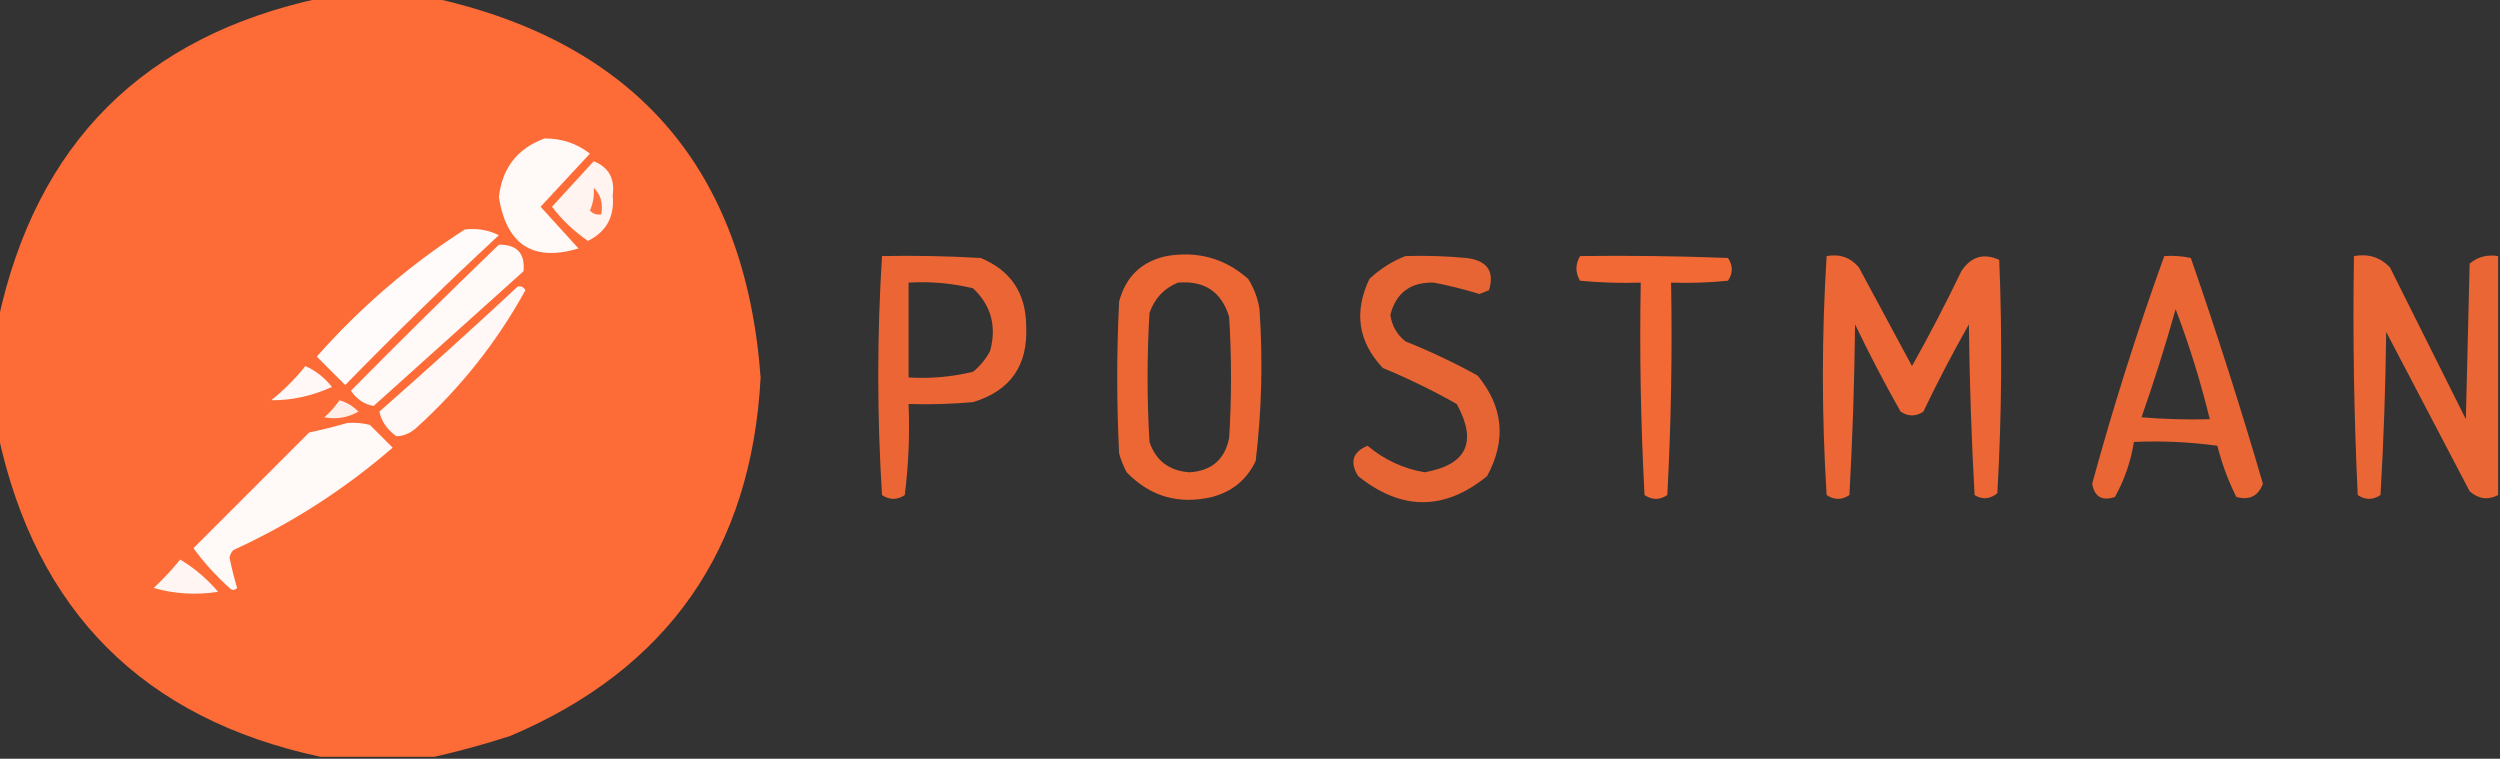 <?xml version="1.0" encoding="UTF-8"?>
<!DOCTYPE svg PUBLIC "-//W3C//DTD SVG 1.1//EN" "http://www.w3.org/Graphics/SVG/1.1/DTD/svg11.dtd">
<svg xmlns="http://www.w3.org/2000/svg" version="1.1" width="659px" height="200px" style="shape-rendering:geometricPrecision; text-rendering:geometricPrecision; image-rendering:optimizeQuality; fill-rule:evenodd; clip-rule:evenodd" xmlns:xlink="http://www.w3.org/1999/xlink">
<rect width="100%" height="100%" fill="#333333" stroke="none"/>
<g><path style="opacity:0.99" fill="#ff6c37" d="M 84.5,-0.5 C 94.5,-0.5 104.5,-0.5 114.5,-0.5C 167.789,11.468 196.456,44.801 200.5,99.5C 198.092,144.856 176.092,176.356 134.5,194C 127.792,196.166 121.126,197.999 114.5,199.5C 104.5,199.5 94.5,199.5 84.5,199.5C 37.835,189.502 9.502,161.169 -0.5,114.5C -0.5,104.5 -0.5,94.5 -0.5,84.5C 9.498,37.835 37.831,9.502 84.5,-0.5 Z"/></g>
<g><path style="opacity:1" fill="#fff9f7" d="M 143.5,36.5 C 148.049,36.461 152.049,37.794 155.5,40.5C 151.167,45.167 146.833,49.833 142.5,54.5C 145.833,58.167 149.167,61.833 152.5,65.5C 140.534,69.069 133.534,64.569 131.5,52C 132.335,44.337 136.335,39.171 143.5,36.5 Z"/></g>
<g><path style="opacity:1" fill="#fff4ef" d="M 156.5,42.5 C 160.455,44.064 162.122,47.064 161.5,51.5C 162.047,57.062 159.88,61.062 155,63.5C 151.366,61.033 148.199,58.033 145.5,54.5C 149.189,50.48 152.855,46.48 156.5,42.5 Z"/></g>
<g><path style="opacity:1" fill="#ff7340" d="M 156.5,49.5 C 158.344,51.279 159.01,53.612 158.5,56.5C 157.325,56.719 156.325,56.386 155.5,55.5C 156.348,53.591 156.682,51.591 156.5,49.5 Z"/></g>
<g><path style="opacity:1" fill="#fffbfa" d="M 122.5,60.5 C 125.722,60.108 128.722,60.608 131.5,62C 117.695,74.804 104.195,87.971 91,101.5C 88.5,99 86,96.5 83.5,94C 95.081,80.922 108.081,69.755 122.5,60.5 Z"/></g>
<g><path style="opacity:1" fill="#fff9f7" d="M 131.5,64.5 C 136.283,64.449 138.45,66.782 138,71.5C 124.833,83.333 111.667,95.167 98.5,107C 96.08,106.628 94.08,105.295 92.5,103C 105.395,89.938 118.395,77.104 131.5,64.5 Z"/></g>
<g><path style="opacity:0.911" fill="#fe6c36" d="M 232.5,67.5 C 241.173,67.334 249.84,67.5 258.5,68C 266.461,71.305 270.461,77.305 270.5,86C 271.007,96.328 266.34,102.995 256.5,106C 250.843,106.499 245.176,106.666 239.5,106.5C 239.831,114.528 239.498,122.528 238.5,130.5C 236.5,131.833 234.5,131.833 232.5,130.5C 231.18,109.435 231.18,88.435 232.5,67.5 Z M 239.5,74.5 C 245.262,74.149 250.928,74.649 256.5,76C 261.259,80.491 262.759,85.991 261,92.5C 259.878,94.624 258.378,96.457 256.5,98C 250.928,99.351 245.262,99.851 239.5,99.5C 239.5,91.167 239.5,82.833 239.5,74.5 Z"/></g>
<g><path style="opacity:0.915" fill="#fe6c36" d="M 307.5,67.5 C 315.699,66.1 322.865,68.1 329,73.5C 330.562,75.957 331.562,78.624 332,81.5C 332.924,94.89 332.591,108.223 331,121.5C 328.673,126.423 324.84,129.59 319.5,131C 310.71,133.068 303.21,130.901 297,124.5C 296.138,122.913 295.471,121.246 295,119.5C 294.333,106.167 294.333,92.833 295,79.5C 296.756,72.909 300.923,68.909 307.5,67.5 Z M 310.5,74.5 C 317.496,73.906 321.996,76.906 324,83.5C 324.667,94.167 324.667,104.833 324,115.5C 322.836,121.16 319.336,124.16 313.5,124.5C 308.173,124.1 304.673,121.434 303,116.5C 302.333,105.167 302.333,93.833 303,82.5C 304.353,78.65 306.853,75.983 310.5,74.5 Z"/></g>
<g><path style="opacity:0.883" fill="#fe6c36" d="M 370.5,67.5 C 375.844,67.334 381.177,67.501 386.5,68C 392.014,68.645 394.014,71.478 392.5,76.5C 391.667,76.833 390.833,77.167 390,77.5C 386.047,76.293 382.047,75.293 378,74.5C 371.843,74.317 368.009,77.151 366.5,83C 366.903,85.887 368.236,88.221 370.5,90C 377.039,92.621 383.373,95.621 389.5,99C 396.287,107.236 397.121,116.07 392,125.5C 380.75,134.664 369.417,134.664 358,125.5C 355.737,121.79 356.571,119.123 360.5,117.5C 364.821,121.159 369.821,123.492 375.5,124.5C 386.657,122.518 389.49,116.518 384,106.5C 377.73,102.949 371.23,99.782 364.5,97C 357.985,90.049 356.818,82.216 361,73.5C 363.843,70.837 367.009,68.837 370.5,67.5 Z"/></g>
<g><path style="opacity:0.944" fill="#fe6c36" d="M 416.5,67.5 C 429.504,67.333 442.504,67.5 455.5,68C 456.833,70 456.833,72 455.5,74C 450.511,74.499 445.511,74.666 440.5,74.5C 440.833,93.179 440.5,111.845 439.5,130.5C 437.5,131.833 435.5,131.833 433.5,130.5C 432.5,111.845 432.167,93.179 432.5,74.5C 427.156,74.666 421.823,74.499 416.5,74C 415.232,71.837 415.232,69.67 416.5,67.5 Z"/></g>
<g><path style="opacity:0.91" fill="#fe6c36" d="M 481.5,67.5 C 484.97,66.875 487.804,67.875 490,70.5C 494.667,79.167 499.333,87.833 504,96.5C 508.588,88.324 512.922,79.991 517,71.5C 519.516,67.64 522.849,66.64 527,68.5C 527.826,89.073 527.659,109.573 526.5,130C 524.575,131.595 522.575,131.762 520.5,130.5C 519.667,115.511 519.167,100.511 519,85.5C 514.745,93.009 510.745,100.676 507,108.5C 505,109.833 503,109.833 501,108.5C 496.745,100.991 492.745,93.324 489,85.5C 488.833,100.511 488.333,115.511 487.5,130.5C 485.5,131.833 483.5,131.833 481.5,130.5C 480.18,109.435 480.18,88.435 481.5,67.5 Z"/></g>
<g><path style="opacity:0.899" fill="#fe6c36" d="M 570.5,67.5 C 572.857,67.337 575.19,67.503 577.5,68C 584.324,87.641 590.658,107.474 596.5,127.5C 595.307,130.763 592.974,131.93 589.5,131C 587.343,126.698 585.677,122.198 584.5,117.5C 577.197,116.503 569.863,116.169 562.5,116.5C 561.67,121.67 560.003,126.503 557.5,131C 554.099,132.135 552.099,130.968 551.5,127.5C 557.055,107.173 563.388,87.172 570.5,67.5 Z M 573.5,81.5 C 577.072,90.89 580.072,100.556 582.5,110.5C 576.491,110.666 570.491,110.499 564.5,110C 567.799,100.601 570.799,91.101 573.5,81.5 Z"/></g>
<g><path style="opacity:0.902" fill="#fe6c36" d="M 658.5,67.5 C 658.5,88.5 658.5,109.5 658.5,130.5C 655.83,131.88 653.33,131.547 651,129.5C 643.667,115.5 636.333,101.5 629,87.5C 628.833,101.845 628.333,116.178 627.5,130.5C 625.5,131.833 623.5,131.833 621.5,130.5C 620.5,109.511 620.167,88.511 620.5,67.5C 624.287,66.814 627.454,67.814 630,70.5C 636.667,83.833 643.333,97.167 650,110.5C 650.333,96.833 650.667,83.167 651,69.5C 653.106,67.709 655.606,67.042 658.5,67.5 Z"/></g>
<g><path style="opacity:1" fill="#fff8f6" d="M 136.5,75.5 C 137.376,75.369 138.043,75.703 138.5,76.5C 130.926,90.25 121.26,102.417 109.5,113C 107.945,114.289 106.279,114.956 104.5,115C 102.046,113.26 100.546,111.093 100,108.5C 112.362,97.634 124.528,86.634 136.5,75.5 Z"/></g>
<g><path style="opacity:1" fill="#fff8f6" d="M 80.5,96.5 C 83.225,97.713 85.559,99.546 87.5,102C 82.225,104.392 76.891,105.559 71.5,105.5C 74.854,102.812 77.854,99.812 80.5,96.5 Z"/></g>
<g><path style="opacity:1" fill="#ffeee8" d="M 89.5,105.5 C 91.394,106.048 93.06,107.048 94.5,108.5C 91.662,110.102 88.662,110.602 85.5,110C 87.041,108.629 88.375,107.129 89.5,105.5 Z"/></g>
<g><path style="opacity:1" fill="#fffaf8" d="M 91.5,111.5 C 93.527,111.338 95.527,111.505 97.5,112C 99.5,114 101.5,116 103.5,118C 90.843,128.971 76.843,137.971 61.5,145C 60.978,145.561 60.645,146.228 60.5,147C 61.063,149.727 61.73,152.393 62.5,155C 61.833,155.667 61.167,155.667 60.5,155C 56.788,151.64 53.621,148.14 51,144.5C 61.167,134.333 71.333,124.167 81.5,114C 84.991,113.262 88.325,112.429 91.5,111.5 Z"/></g>
<g><path style="opacity:1" fill="#fff5f2" d="M 47.5,147.5 C 51.235,149.725 54.568,152.558 57.5,156C 51.719,156.903 46.053,156.57 40.5,155C 43.039,152.63 45.372,150.13 47.5,147.5 Z"/></g>
</svg>
